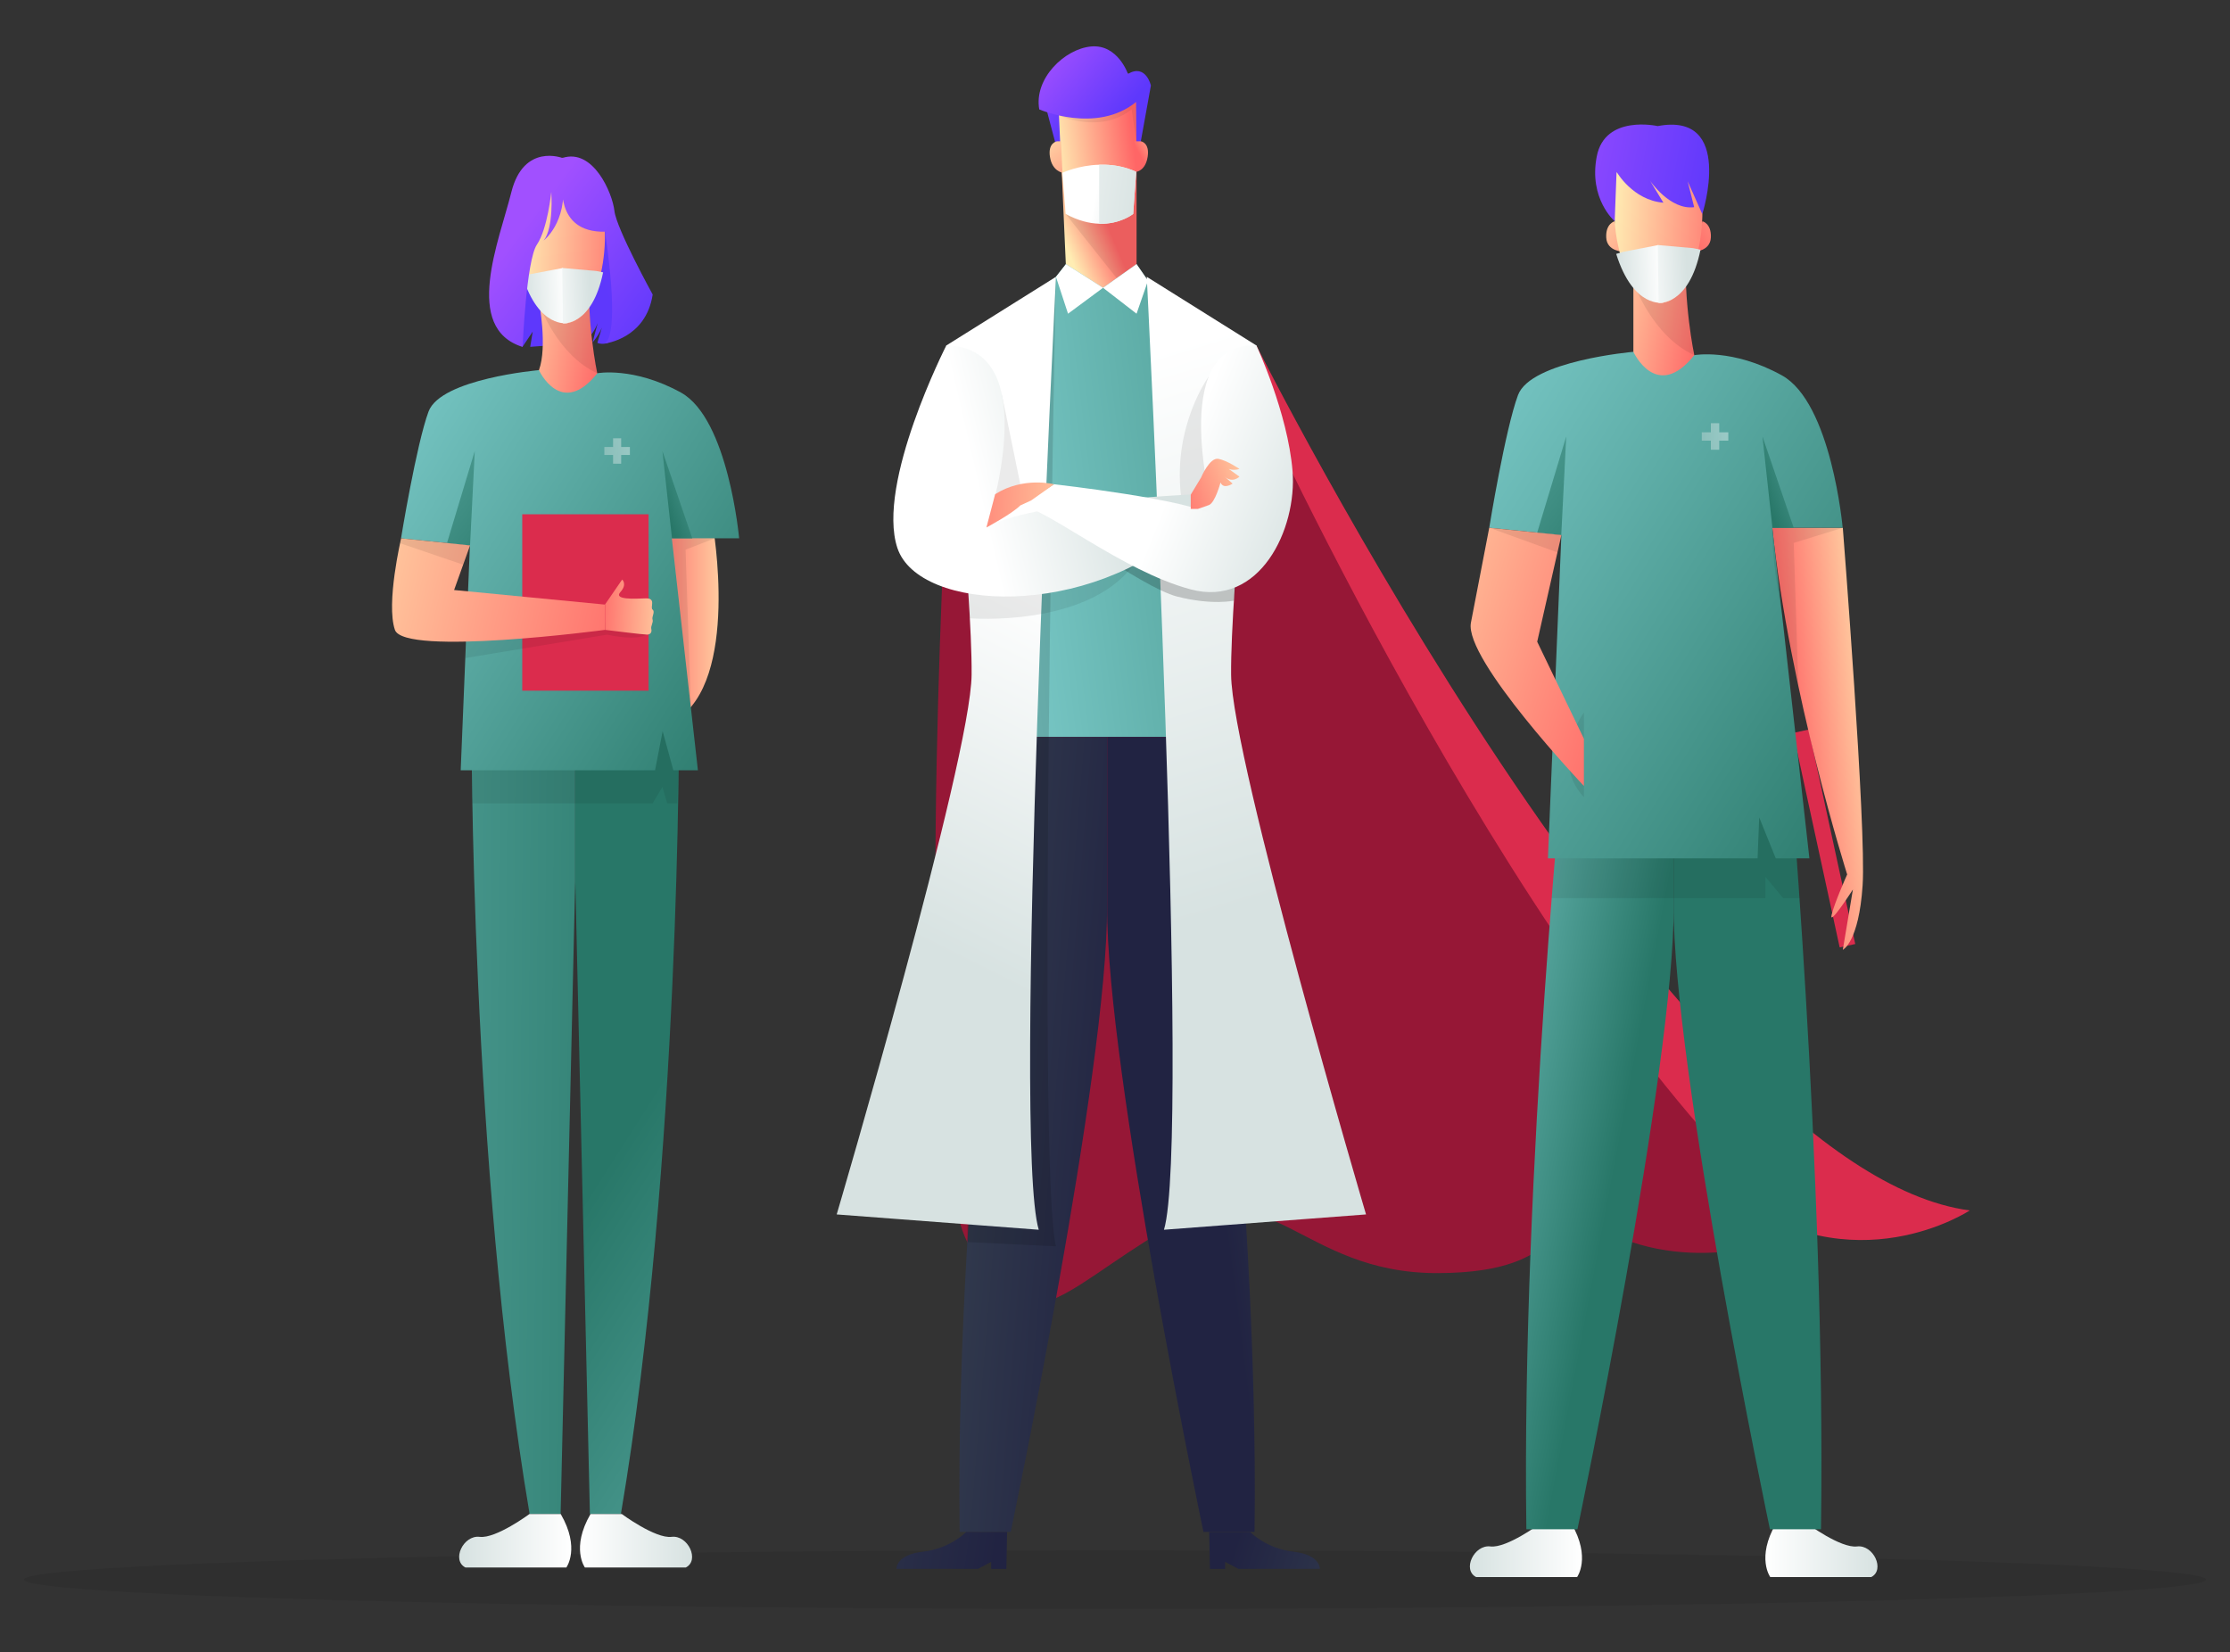 <?xml version="1.0" encoding="UTF-8"?> <!-- Generator: Adobe Illustrator 25.4.1, SVG Export Plug-In . SVG Version: 6.00 Build 0) --> <svg xmlns="http://www.w3.org/2000/svg" xmlns:xlink="http://www.w3.org/1999/xlink" id="Layer_1" x="0px" y="0px" viewBox="0 0 1790 1326.2" style="enable-background:new 0 0 1790 1326.2;" xml:space="preserve"><rect x="0" y="0" width="1790" height="1326.2" fill="#333333" stroke="none"/> <style type="text/css"> .st0{fill:#DB2C4D;} .st1{fill:#961736;} .st2{opacity:8.000000e-02;} .st3{fill:url(#SVGID_1_);} .st4{fill:url(#SVGID_00000077310584158757596220000012123940784792035725_);} .st5{fill:url(#SVGID_00000096035016395962497800000002571160869702015421_);} .st6{fill:url(#SVGID_00000106830967208846325580000004563049150211130522_);} .st7{fill:url(#SVGID_00000007392903233988268050000010985420955872740771_);} .st8{fill:url(#SVGID_00000132809279526065112820000001598525847075214214_);} .st9{fill:url(#SVGID_00000046305479762833444780000009127212827002325130_);} .st10{opacity:6.000000e-02;} .st11{fill:url(#SVGID_00000172420863684833211780000008983051606980855960_);} .st12{fill:url(#SVGID_00000070804989015691251310000015486272862072592039_);} .st13{fill:url(#SVGID_00000153692009664775563510000008668385836945918390_);} .st14{fill:url(#SVGID_00000052802969556166821900000002924620387494832799_);} .st15{fill:url(#SVGID_00000058565244343614441440000006418398505031798428_);} .st16{fill:#FFFFFF;} .st17{fill:url(#SVGID_00000114775075606074990700000009136397317360903852_);} .st18{opacity:0.13;} .st19{fill:url(#SVGID_00000161616760986199232330000004318264859356161680_);} .st20{fill:url(#SVGID_00000079447547170078718860000008712842004589683617_);} .st21{fill:url(#SVGID_00000096757115154070659640000017096482740112601512_);} .st22{fill:url(#SVGID_00000145763115146461666670000004187053567402654618_);} .st23{fill:url(#SVGID_00000093168440716914869460000009585560564900094595_);} .st24{opacity:0.2;} .st25{fill:url(#SVGID_00000043440754314382078940000008829432915086627741_);} .st26{fill:url(#SVGID_00000160162252080644794670000016904311274577431733_);} .st27{fill:url(#SVGID_00000174574827062837958980000013535438369128564873_);} .st28{fill:url(#SVGID_00000084530425133311037130000017450670435516587180_);} .st29{fill:url(#SVGID_00000078035546657941590280000017394357698016189119_);} .st30{fill:url(#SVGID_00000151525012305679955050000009210024754477333900_);} .st31{fill:url(#SVGID_00000016783756866966570760000012803326814592584337_);} .st32{fill:url(#SVGID_00000083784188159132559820000017205604341890165429_);} .st33{fill:url(#SVGID_00000070828095112046885800000010588434942895957159_);} .st34{fill:url(#SVGID_00000116217509032067543920000017869587396081747585_);} .st35{fill:url(#SVGID_00000033366292064101063850000005529505182198729656_);} .st36{fill:url(#SVGID_00000126306684972903347390000008999245008806921915_);} .st37{fill:url(#SVGID_00000071525066429144237560000011282407649509921456_);} .st38{fill:url(#SVGID_00000018230475135943204930000002657052558359294106_);} .st39{fill:url(#SVGID_00000032643960870998012400000010923634995790260406_);} .st40{fill:url(#SVGID_00000181052461588356457260000014827630836306667400_);} .st41{fill:url(#SVGID_00000099635717280440276670000014478317661109308034_);} .st42{fill:url(#SVGID_00000084488176579415890430000007502129119823906730_);} .st43{fill:url(#SVGID_00000022527491425430772540000016559389444041297545_);} .st44{fill:url(#SVGID_00000165223538443415875530000002531001436121121681_);} .st45{fill:url(#SVGID_00000021100975937457502330000017218376977661333674_);} .st46{fill:url(#SVGID_00000026870949938922074840000007961354216215717042_);} .st47{fill:url(#SVGID_00000112630577971044573040000012548956333701453952_);} .st48{fill:url(#SVGID_00000098905280844800797320000002893283404461103522_);} .st49{opacity:0.4;fill:url(#SVGID_00000172416965697603154720000018198692871151668636_);} .st50{fill:url(#SVGID_00000005977054891087596870000018220113137223123131_);} .st51{fill:url(#SVGID_00000147195621876039824630000003463855880547037346_);} .st52{fill:url(#SVGID_00000010284261075185906800000014919085040577409193_);} .st53{fill:url(#SVGID_00000171719337318206856090000004419641004410210731_);} .st54{fill:url(#SVGID_00000109016935542098636540000013986539358164414650_);} .st55{fill:url(#SVGID_00000178204467742272576610000009512214830174242742_);} .st56{fill:url(#SVGID_00000121960071554461792630000002198900540475901593_);} .st57{opacity:0.4;fill:url(#SVGID_00000127756080929124820960000002713555109720439732_);} .st58{fill:url(#SVGID_00000140710838821666825350000000716329145542212771_);} .st59{fill:url(#SVGID_00000031893417880681873660000003934643879647002806_);} </style> <path class="st0" d="M1008.5,277.3c0,0,331.9,662.5,572.6,694.3c0,0-93.6,62-193.8-14.3C1287.2,881.1,1015,342.5,1015,342.5 L1008.5,277.3z"></path> <path class="st1" d="M1448.4,988.9c0,0-72.4,33.6-145.3,5.7c-72.9-27.9-37.2,27-148.9,27.3c-111.7,0.3-133.8-85.7-219.8-34.7 s-112.6,99.2-157.9,9.9s-16.9-599.9-16.9-599.9l247.6-80.4C1007.2,316.7,1229.2,804,1448.4,988.9z"></path> <ellipse class="st2" cx="895" cy="1267.9" rx="875.8" ry="23.5"></ellipse> <g> <rect x="1458.4" y="584.4" transform="matrix(0.977 -0.212 0.212 0.977 -109.42 326.529)" class="st0" width="12.8" height="176.2"></rect> <linearGradient id="SVGID_1_" gradientUnits="userSpaceOnUse" x1="1519.866" y1="586.271" x2="1434.448" y2="594.586"> <stop offset="0" style="stop-color:#FFEDB3"></stop> <stop offset="1" style="stop-color:#FF6666"></stop> </linearGradient> <path class="st3" d="M1479.2,423.6c0,0,19,241.2,15.9,287c-3,45.8-15.9,51.8-15.9,51.8l8.1-48.4c0,0-19.4,30.2-17.1,20.4 c2.3-9.8,12.5-32.5,12.5-32.5s-46.3-146.3-60.1-278.3H1479.2z"></path> <linearGradient id="SVGID_00000016045896249705317080000000008817515370815370_" gradientUnits="userSpaceOnUse" x1="1258.668" y1="164.038" x2="1356.937" y2="230.054"> <stop offset="0" style="stop-color:#FFEDB3"></stop> <stop offset="1" style="stop-color:#FF6666"></stop> </linearGradient> <path style="fill:url(#SVGID_00000016045896249705317080000000008817515370815370_);" d="M1296.1,177.6c0,0-7.3,1.7-6.8,13 c0.5,11.4,13.8,11.4,13.8,11.4L1296.1,177.6z"></path> <linearGradient id="SVGID_00000039105039569794095350000016356720555415471032_" gradientUnits="userSpaceOnUse" x1="-5258.989" y1="132.518" x2="-5160.72" y2="198.535" gradientTransform="matrix(-1 0 0 1 -3808.127 0)"> <stop offset="0" style="stop-color:#FFEDB3"></stop> <stop offset="1" style="stop-color:#FF6666"></stop> </linearGradient> <path style="fill:url(#SVGID_00000039105039569794095350000016356720555415471032_);" d="M1366.5,177.6c0,0,7.3,1.7,6.8,13 c-0.5,11.4-13.8,11.4-13.8,11.4L1366.5,177.6z"></path> <linearGradient id="SVGID_00000072268928300230598360000005941400852876765833_" gradientUnits="userSpaceOnUse" x1="1179.867" y1="1244.405" x2="1269.846" y2="1244.405"> <stop offset="0" style="stop-color:#D7E2E1"></stop> <stop offset="1" style="stop-color:#FFFFFF"></stop> </linearGradient> <path style="fill:url(#SVGID_00000072268928300230598360000005941400852876765833_);" d="M1236.4,1222.9c0,0-27,20-40.1,18.4 c-13.1-1.6-22.8,18.8-11.4,24.6h81c0,0,11.4-15.5-4.5-42.9H1236.4z"></path> <linearGradient id="SVGID_00000139270007137998556490000017075533769168027313_" gradientUnits="userSpaceOnUse" x1="-5559.712" y1="1244.405" x2="-5469.733" y2="1244.405" gradientTransform="matrix(-1 0 0 1 -4052.616 0)"> <stop offset="0" style="stop-color:#D7E2E1"></stop> <stop offset="1" style="stop-color:#FFFFFF"></stop> </linearGradient> <path style="fill:url(#SVGID_00000139270007137998556490000017075533769168027313_);" d="M1450.5,1222.9c0,0,27,20,40.1,18.4 c13.1-1.6,22.8,18.8,11.4,24.6h-81c0,0-11.4-15.5,4.5-42.9H1450.5z"></path> <g> <g> <g> <linearGradient id="SVGID_00000116237017239092637870000013696046469645164946_" gradientUnits="userSpaceOnUse" x1="858.713" y1="205.134" x2="893.111" y2="190.489"> <stop offset="0" style="stop-color:#FFEDB3"></stop> <stop offset="1" style="stop-color:#FF6666"></stop> </linearGradient> <path style="fill:url(#SVGID_00000116237017239092637870000013696046469645164946_);" d="M912.3,132.4l0,119.4 c0,0-22.2,18.1-55,0l-5.1-114.5L912.3,132.4z"></path> <polygon class="st2" points="855.4,171.7 912.3,243.4 911.9,137.9 "></polygon> <linearGradient id="SVGID_00000027586587089582772110000017266308587087708061_" gradientUnits="userSpaceOnUse" x1="846.003" y1="117.803" x2="909.35" y2="110.31"> <stop offset="0" style="stop-color:#FFEDB3"></stop> <stop offset="1" style="stop-color:#FF6666"></stop> </linearGradient> <path style="fill:url(#SVGID_00000027586587089582772110000017266308587087708061_);" d="M846.7,77.2l8.7,94.4 c0,0,28.9,13.4,54.2,0l7.2-101.1C916.8,70.6,877,18.1,846.7,77.2z"></path> <path class="st10" d="M850,92.6c0,0,32.9,15.4,58.3-4.8l3.8,25.5l-0.2-31.5L850,92.6z"></path> <linearGradient id="SVGID_00000162322930157564742260000016574314904546675852_" gradientUnits="userSpaceOnUse" x1="807.309" y1="82.736" x2="850.563" y2="109.983"> <stop offset="1.200000e-07" style="stop-color:#A150FF"></stop> <stop offset="1" style="stop-color:#5E38FC"></stop> </linearGradient> <polygon style="fill:url(#SVGID_00000162322930157564742260000016574314904546675852_);" points="840.4,89.3 851.8,132.4 849.8,87.9 "></polygon> <linearGradient id="SVGID_00000004545731690457432540000009951556571548947345_" gradientUnits="userSpaceOnUse" x1="838.939" y1="42.938" x2="900.243" y2="93.002"> <stop offset="1.200000e-07" style="stop-color:#A150FF"></stop> <stop offset="1" style="stop-color:#5E38FC"></stop> </linearGradient> <path style="fill:url(#SVGID_00000004545731690457432540000009951556571548947345_);" d="M905.4,59.3c0,0-8.2-23.9-29.5-22 c-21.3,1.9-46.1,25.7-41.7,50.5c0,0,45.7,20,77.7-5.9l0.4,50.5l11.5-63.7C923.9,68.7,919.8,50.9,905.4,59.3z"></path> <linearGradient id="SVGID_00000175313921334405832050000009096549122333738380_" gradientUnits="userSpaceOnUse" x1="938.981" y1="110.742" x2="914.8" y2="124.024"> <stop offset="0" style="stop-color:#FFEDB3"></stop> <stop offset="1" style="stop-color:#FF6666"></stop> </linearGradient> <path style="fill:url(#SVGID_00000175313921334405832050000009096549122333738380_);" d="M915.8,113.4c0,0,7.2,1.1,5.4,12.5 c-1.8,11.4-9.2,12-9.2,12l-1.2-24.5H915.8z"></path> <linearGradient id="SVGID_00000024688574153125999490000010898988141739779245_" gradientUnits="userSpaceOnUse" x1="827.873" y1="100.85" x2="889.176" y2="168.285"> <stop offset="0" style="stop-color:#FFEDB3"></stop> <stop offset="1" style="stop-color:#FF6666"></stop> </linearGradient> <path style="fill:url(#SVGID_00000024688574153125999490000010898988141739779245_);" d="M848.2,113.5c0,0-7.2,1.1-5.4,12.5 c1.8,11.4,10,12.6,10,12.6l-1.1-25.2H848.2z"></path> </g> <linearGradient id="SVGID_00000063601469627422568670000015715176671733435309_" gradientUnits="userSpaceOnUse" x1="751.128" y1="421.096" x2="1217.037" y2="363.879"> <stop offset="0" style="stop-color:#82D1D1"></stop> <stop offset="1" style="stop-color:#287768"></stop> </linearGradient> <polygon style="fill:url(#SVGID_00000063601469627422568670000015715176671733435309_);" points="855.6,212 885.4,231 912.3,212 921.5,225.3 986.3,271 962.1,591.5 816.4,591.5 779.8,282.4 847.6,222.2 "></polygon> <polygon class="st16" points="855.6,212 885.4,231 857.3,251.8 847.6,222.2 "></polygon> <polygon class="st16" points="885.4,231 912.3,251.8 921.5,225.3 912.3,212 "></polygon> <linearGradient id="SVGID_00000062185629347754002710000012367941457888034732_" gradientUnits="userSpaceOnUse" x1="666.617" y1="897.187" x2="903.658" y2="916.6"> <stop offset="0" style="stop-color:#3F4D56"></stop> <stop offset="1" style="stop-color:#212342"></stop> </linearGradient> <path style="fill:url(#SVGID_00000062185629347754002710000012367941457888034732_);" d="M816.4,591.5c0,0-50,348-46.1,638.1h41 c0,0,78-370.8,77.3-501.5V591.5H816.4z"></path> <path class="st18" d="M847.6,222.2c0,0-15.3,716.9,0,778.2l-71.1-3.4v-42.2l60-720.7L847.6,222.2z"></path> <linearGradient id="SVGID_00000072962486944827035090000011337334210415568297_" gradientUnits="userSpaceOnUse" x1="1131.323" y1="886.845" x2="972.954" y2="907.279"> <stop offset="0" style="stop-color:#3F4D56"></stop> <stop offset="1" style="stop-color:#212342"></stop> </linearGradient> <path style="fill:url(#SVGID_00000072962486944827035090000011337334210415568297_);" d="M962.1,591.5c0,0,48.8,348,44.9,638.1 h-41c0,0-78-370.8-77.3-501.5V591.5H962.1z"></path> <linearGradient id="SVGID_00000035495758384494497720000008677484909388638635_" gradientUnits="userSpaceOnUse" x1="1172.206" y1="1302.241" x2="989.317" y2="1245.024"> <stop offset="0" style="stop-color:#3F4D56"></stop> <stop offset="1" style="stop-color:#212342"></stop> </linearGradient> <path style="fill:url(#SVGID_00000035495758384494497720000008677484909388638635_);" d="M1003.4,1229.6c0,0,12.7,13.4,34.7,15.9 c22.1,2.5,21.3,13.8,21.3,13.8h-65.4l-10.6-5.6v5.6h-12.2l-0.6-29.6H1003.4z"></path> <linearGradient id="SVGID_00000076604129226343677730000004124800017864059023_" gradientUnits="userSpaceOnUse" x1="514.696" y1="1208.662" x2="799.758" y2="1249.532"> <stop offset="0" style="stop-color:#3F4D56"></stop> <stop offset="1" style="stop-color:#212342"></stop> </linearGradient> <path style="fill:url(#SVGID_00000076604129226343677730000004124800017864059023_);" d="M775.6,1229.6c0,0-12.7,13.4-34.7,15.9 c-22.1,2.5-21.3,13.8-21.3,13.8H785l10.6-5.6v5.6h12.2l0.6-29.6H775.6z"></path> <linearGradient id="SVGID_00000008131443357412304280000016173141702698172573_" gradientUnits="userSpaceOnUse" x1="735.767" y1="754.639" x2="867.911" y2="488.99"> <stop offset="0" style="stop-color:#D7E2E1"></stop> <stop offset="1" style="stop-color:#FFFFFF"></stop> </linearGradient> <path style="fill:url(#SVGID_00000008131443357412304280000016173141702698172573_);" d="M847.6,222.2c0,0-35.3,694.1-13.8,764.9 l-162.2-12.3c0,0,107.7-365.1,108.3-433.2c0.6-68.1-20.3-264.3-20.3-264.3L847.6,222.2z"></path> <polygon class="st2" points="804.2,316.7 819,388.7 791.9,423.4 "></polygon> <path class="st2" d="M777.2,476.3l1.2,20c0,0,93.1,7.5,130.8-42.1L777.2,476.3z"></path> <linearGradient id="SVGID_00000018952728049802962800000001335368584807998372_" gradientUnits="userSpaceOnUse" x1="1000.552" y1="727.545" x2="869.771" y2="299.1"> <stop offset="0" style="stop-color:#D7E2E1"></stop> <stop offset="1" style="stop-color:#FFFFFF"></stop> </linearGradient> <path style="fill:url(#SVGID_00000018952728049802962800000001335368584807998372_);" d="M920.5,222.2c0,0,35.3,694.1,13.8,764.9 l162.2-12.3c0,0-107.7-365.1-108.3-433.2c-0.6-68.1,20.3-264.3,20.3-264.3L920.5,222.2z"></path> <path class="st2" d="M970.2,302.3c0,0-28.6,38.9-22.3,95l22.6,8.1l9-68.4L970.2,302.3z"></path> <path class="st24" d="M836.5,412.4c0,0,79.6,59.1,108.2,66.4s45.8,3.3,45.8,3.3l1.9-19.1L836.5,412.4z"></path> <linearGradient id="SVGID_00000042727545641462288200000003249345700157245625_" gradientUnits="userSpaceOnUse" x1="899.312" y1="354.033" x2="782.154" y2="381.279"> <stop offset="0" style="stop-color:#D7E2E1"></stop> <stop offset="1" style="stop-color:#FFFFFF"></stop> </linearGradient> <path style="fill:url(#SVGID_00000042727545641462288200000003249345700157245625_);" d="M759.6,277.3c0,0-56.4,110.7-39.3,162.5 s153.9,57.9,235.6-17.7v-25.2c0,0-131.1,6.1-164,26.6C791.9,423.4,840.6,278.4,759.6,277.3z"></path> <linearGradient id="SVGID_00000160177465940285603660000011270342529822190773_" gradientUnits="userSpaceOnUse" x1="1063.021" y1="408.232" x2="950.631" y2="363.276"> <stop offset="0" style="stop-color:#D7E2E1"></stop> <stop offset="1" style="stop-color:#FFFFFF"></stop> </linearGradient> <path style="fill:url(#SVGID_00000160177465940285603660000011270342529822190773_);" d="M1008.5,277.3c0,0,25.2,54,29,100.7 c3.8,46.7-26.4,109.9-81.7,95.1c-55.3-14.8-115.3-64.9-136.8-67.4l27-17c0,0,109.8,12.3,128.2,25.2 C974.3,413.9,935.8,274.3,1008.5,277.3z"></path> <linearGradient id="SVGID_00000042736754257165458810000012085315262720125590_" gradientUnits="userSpaceOnUse" x1="899.071" y1="408.272" x2="746.833" y2="403.163"> <stop offset="0" style="stop-color:#FFEDB3"></stop> <stop offset="1" style="stop-color:#FF6666"></stop> </linearGradient> <path style="fill:url(#SVGID_00000042736754257165458810000012085315262720125590_);" d="M846.1,388.7c0,0-24.7-6.4-47.3,8 l-7,26.7c0,0,20.6-11,27.2-17.7l8.7-4L846.1,388.7z"></path> <linearGradient id="SVGID_00000023979843374757740550000007812794337986503845_" gradientUnits="userSpaceOnUse" x1="1023.74" y1="367.679" x2="934.85" y2="401.396"> <stop offset="0" style="stop-color:#FFEDB3"></stop> <stop offset="1" style="stop-color:#FF6666"></stop> </linearGradient> <path style="fill:url(#SVGID_00000023979843374757740550000007812794337986503845_);" d="M955.9,396.9l8.2-13.6 c0,0,6.8-16.3,13.9-15c7.2,1.4,16.9,8.1,16.9,8.1s-7.6,2.8-12.2-2.6l12.2,8.8c0,0-5.5,5.6-11.8,0l6.3,5.6c0,0-7.2,5-9.7-0.9 c0,0-4.2,16.1-9.3,18.1c-5.1,1.9-8.9,3.1-8.9,3.1h-5.7V396.9z"></path> </g> <linearGradient id="SVGID_00000113321521904687614260000016785828627223091620_" gradientUnits="userSpaceOnUse" x1="917.635" y1="162.486" x2="879.948" y2="154.767"> <stop offset="0" style="stop-color:#D7E2E1"></stop> <stop offset="1" style="stop-color:#FFFFFF"></stop> </linearGradient> <path style="fill:url(#SVGID_00000113321521904687614260000016785828627223091620_);" d="M912,137.9l-2.4,33.8 c0,0-10.2,8.4-27.3,7.9c-7.7-0.3-16.8-2.3-26.9-7.9l-2.6-33c0,0,12.6-6,29.5-6.5c0.3,0,0.7,0,1,0l3.4,0 C894.6,132.4,903.3,133.9,912,137.9z"></path> <linearGradient id="SVGID_00000038394986863785198450000011363990524559193012_" gradientUnits="userSpaceOnUse" x1="921.346" y1="160.681" x2="801.463" y2="144.333"> <stop offset="0" style="stop-color:#D7E2E1"></stop> <stop offset="1" style="stop-color:#FFFFFF"></stop> </linearGradient> <path style="fill:url(#SVGID_00000038394986863785198450000011363990524559193012_);" d="M912,137.9l-2.4,33.8 c0,0-10.2,8.4-27.3,7.9v-47.4l1,0l3.4,0C894.6,132.4,903.3,133.9,912,137.9z"></path> </g> <g> <linearGradient id="SVGID_00000123424449654982097560000001935417834153683349_" gradientUnits="userSpaceOnUse" x1="1115.15" y1="876.505" x2="1301.105" y2="911.655"> <stop offset="0" style="stop-color:#82D1D1"></stop> <stop offset="1" style="stop-color:#287768"></stop> </linearGradient> <path style="fill:url(#SVGID_00000123424449654982097560000001935417834153683349_);" d="M1257.2,589.4c0,0-36,348-32,638.1h41 c0,0,78-370.8,77.3-501.5V589.4H1257.2z"></path> <linearGradient id="SVGID_00000152232593816790201020000004674202725504046267_" gradientUnits="userSpaceOnUse" x1="1147.34" y1="620.627" x2="1272.065" y2="748.754"> <stop offset="0" style="stop-color:#82D1D1"></stop> <stop offset="1" style="stop-color:#287768"></stop> </linearGradient> <path style="fill:url(#SVGID_00000152232593816790201020000004674202725504046267_);" d="M1434.3,589.4c0,0,31.4,348,27.4,638.1 h-41c0,0-78-370.8-77.3-501.5V589.4H1434.3z"></path> <polygon class="st2" points="1249.5,672.4 1245.5,720.9 1417.1,720.9 1417.1,703.8 1431.3,720.9 1444.5,720.9 1439.8,656.5 1335.2,630.9 "></polygon> </g> <g> <g> <linearGradient id="SVGID_00000145018397366682614230000002269331801661546120_" gradientUnits="userSpaceOnUse" x1="-9.658" y1="893.386" x2="552.019" y2="897.48"> <stop offset="0" style="stop-color:#82D1D1"></stop> <stop offset="1" style="stop-color:#287768"></stop> </linearGradient> <path style="fill:url(#SVGID_00000145018397366682614230000002269331801661546120_);" d="M378.5,578.1c0,0-1.4,353.2,46.6,637.1 H450l11.7-507.4V578.1H378.5z"></path> <linearGradient id="SVGID_00000165207518202381739190000000905863066232556930_" gradientUnits="userSpaceOnUse" x1="-4998.17" y1="1186.744" x2="-4543.916" y2="897.557" gradientTransform="matrix(-1 0 0 1 -4033.301 0)"> <stop offset="0" style="stop-color:#82D1D1"></stop> <stop offset="1" style="stop-color:#287768"></stop> </linearGradient> <path style="fill:url(#SVGID_00000165207518202381739190000000905863066232556930_);" d="M545,578.1c0,0,1.4,353.2-46.6,637.1 h-24.9l-11.7-507.4V578.1H545z"></path> <polygon class="st2" points="378.7,618.3 379.1,644.9 523.8,644.9 531.7,631.6 535.6,644.9 543.7,644.9 545,601.5 538.1,569.6 433.2,588.4 "></polygon> <linearGradient id="SVGID_00000166639205897143203790000002596406799642520999_" gradientUnits="userSpaceOnUse" x1="595.856" y1="495.469" x2="522.167" y2="495.469"> <stop offset="0" style="stop-color:#FFEDB3"></stop> <stop offset="1" style="stop-color:#FF6666"></stop> </linearGradient> <path style="fill:url(#SVGID_00000166639205897143203790000002596406799642520999_);" d="M572.1,421.4c0,0,22.2,125.2-29.8,156.7 l-18.5-165.3L572.1,421.4z"></path> <linearGradient id="SVGID_00000104675304386063454570000016761859673904781467_" gradientUnits="userSpaceOnUse" x1="959.434" y1="33.977" x2="476.235" y2="214.372"> <stop offset="1.200000e-07" style="stop-color:#A150FF"></stop> <stop offset="1" style="stop-color:#5E38FC"></stop> </linearGradient> <path style="fill:url(#SVGID_00000104675304386063454570000016761859673904781467_);" d="M419.4,278.4l8.2-12.2l-2,12.2l42.2-3.2 c0,0,11.5-7,14.3-24.6l-6.5,24.3c0,0,8.7-9.6,10.1-20.6l-6.2,20.9c0,0,9.2,4.5,17.8-8.2c8.6-12.7,0-43.8,0-43.8l-11.6-60.2 c0,0-29.1-4.5-31.4-3.7c-2.3,0.8-29.9,7.4-29.5,10.2c0.4,2.9-9.8,86-9.8,86L419.4,278.4z"></path> <linearGradient id="SVGID_00000058573682919228045730000017371759296230763710_" gradientUnits="userSpaceOnUse" x1="245.196" y1="331.979" x2="635.748" y2="578.838"> <stop offset="0" style="stop-color:#82D1D1"></stop> <stop offset="1" style="stop-color:#287768"></stop> </linearGradient> <path style="fill:url(#SVGID_00000058573682919228045730000017371759296230763710_);" d="M432.6,297.1c0,0-78.7,6.8-88.6,33.2 c-9.8,26.4-22.1,101.8-22.1,101.8l55.3,5.7l-7.4,180.5h156l6.1-31.4l8.6,31.4h19.7l-20.9-186.2h54c0,0-8.6-95.9-46.7-117 c-38.1-21-67.3-15.5-67.3-15.5L432.6,297.1z"></path> <linearGradient id="SVGID_00000180353174834122861400000011204489189883561393_" gradientUnits="userSpaceOnUse" x1="218.659" y1="285.115" x2="430.448" y2="444.502"> <stop offset="0" style="stop-color:#82D1D1"></stop> <stop offset="1" style="stop-color:#287768"></stop> </linearGradient> <polygon style="fill:url(#SVGID_00000180353174834122861400000011204489189883561393_);" points="377.3,437.8 381.1,362 358.8,435.9 "></polygon> <linearGradient id="SVGID_00000126297960132964334380000018325298274616577937_" gradientUnits="userSpaceOnUse" x1="613.363" y1="371.059" x2="531.486" y2="401.627"> <stop offset="0" style="stop-color:#82D1D1"></stop> <stop offset="1" style="stop-color:#287768"></stop> </linearGradient> <polygon style="fill:url(#SVGID_00000126297960132964334380000018325298274616577937_);" points="539.4,432.1 531.7,362 555.7,432.1 "></polygon> <g> <linearGradient id="SVGID_00000182503911773483783390000012483970736868618123_" gradientUnits="userSpaceOnUse" x1="395.468" y1="247.299" x2="490.587" y2="264.875"> <stop offset="0" style="stop-color:#FFEDB3"></stop> <stop offset="1" style="stop-color:#FF6666"></stop> </linearGradient> <path style="fill:url(#SVGID_00000182503911773483783390000012483970736868618123_);" d="M432.6,241.9c0,0,7,36.3,0,55.2 c0,0,17.8,38.9,46.8,2.6c0,0-8.8-41.9-6.2-82.5C475.8,176.5,432.6,241.9,432.6,241.9z"></path> <path class="st2" d="M433.2,245c0,0,14.3,40.1,46.2,54.6c0,0-6.3-38.3-6.4-54.9C472.8,228.2,433.2,245,433.2,245z"></path> <linearGradient id="SVGID_00000090279758776148862010000004466393187751651238_" gradientUnits="userSpaceOnUse" x1="416.239" y1="191.104" x2="511.875" y2="196.274"> <stop offset="0" style="stop-color:#FFEDB3"></stop> <stop offset="1" style="stop-color:#FF6666"></stop> </linearGradient> <path style="fill:url(#SVGID_00000090279758776148862010000004466393187751651238_);" d="M418.3,175.6c0,0-5.3,52.7,22.2,77.7 c27.4,25.1,49.6-31.7,44.3-77.7c-5.3-46-25.3-52.8-43.3-47.3C423.6,133.8,418.4,155.3,418.3,175.6z"></path> <linearGradient id="SVGID_00000088822489033632754290000013654444366781920677_" gradientUnits="userSpaceOnUse" x1="414.449" y1="398.876" x2="448.731" y2="398.876" gradientTransform="matrix(0.999 -5.030000e-02 5.030000e-02 0.999 -13.615 -138.57)"> <stop offset="0" style="stop-color:#D7E2E1"></stop> <stop offset="1" style="stop-color:#FFFFFF"></stop> </linearGradient> <path style="fill:url(#SVGID_00000088822489033632754290000013654444366781920677_);" d="M425,220.2l26.8-5.1l3.9,44.2 c0,0-23,4.9-36.2-37.4L425,220.2z"></path> <linearGradient id="SVGID_00000018229231310600350110000015493891916745769377_" gradientUnits="userSpaceOnUse" x1="-5955.621" y1="398.95" x2="-5921.34" y2="398.95" gradientTransform="matrix(-0.999 5.030000e-02 5.030000e-02 0.999 -5496.07 137.483)"> <stop offset="0" style="stop-color:#D7E2E1"></stop> <stop offset="1" style="stop-color:#FFFFFF"></stop> </linearGradient> <path style="fill:url(#SVGID_00000018229231310600350110000015493891916745769377_);" d="M478.5,217.5l-27.2-2.4l0.5,44.4 c0,0,23.4,2.6,32.3-40.9L478.5,217.5z"></path> </g> <linearGradient id="SVGID_00000055697725054997717100000013114937860508830647_" gradientUnits="userSpaceOnUse" x1="417.651" y1="184.728" x2="527.366" y2="267.834"> <stop offset="1.200000e-07" style="stop-color:#A150FF"></stop> <stop offset="1" style="stop-color:#5E38FC"></stop> </linearGradient> <path style="fill:url(#SVGID_00000055697725054997717100000013114937860508830647_);" d="M451.8,145.1c0,0-7.3,41.7,33.8,40.9 c0,0,12.9,79.9,0,89.7c0,0,32.9-3.7,38.3-39.3c0,0-29.1-52.8-30.7-67.1c-1.6-14.3-17-50.6-41.8-42.5c0,0-31-12-40.9,27.3 c-9.8,39.3-39.3,109.2,9,124.4c0,0,2.9-69.5,11.5-82.2c8.6-12.7,11.5-42.2,11.5-42.2s2.2,28.5-6.1,39 C436.2,193.1,455.5,179,451.8,145.1z"></path> <rect x="419.2" y="412.8" class="st0" width="101.4" height="141.6"></rect> <path class="st2" d="M519.2,509.4c0,0-7,5.3-31.9,0l-113.7,18.8l0.8-18.8l119.1-10.6L519.2,509.4z"></path> <g> <linearGradient id="SVGID_00000180343749406672873140000009492940100723159697_" gradientUnits="userSpaceOnUse" x1="216.23" y1="443.526" x2="521.63" y2="513.94"> <stop offset="0" style="stop-color:#FFEDB3"></stop> <stop offset="1" style="stop-color:#FF6666"></stop> </linearGradient> <path style="fill:url(#SVGID_00000180343749406672873140000009492940100723159697_);" d="M322,432.1c0,0-12.3,52.1-5,73.5 c7.4,21.4,168.6,0,168.6,0v-20.3l-121.1-11.7l12.8-35.8L322,432.1z"></path> <linearGradient id="SVGID_00000039833147741055364330000016536570333963710882_" gradientUnits="userSpaceOnUse" x1="548.745" y1="488.55" x2="477.307" y2="486.298"> <stop offset="0" style="stop-color:#FFEDB3"></stop> <stop offset="1" style="stop-color:#FF6666"></stop> </linearGradient> <path style="fill:url(#SVGID_00000039833147741055364330000016536570333963710882_);" d="M485.6,485.3l13.8-20.1 c0,0,4.3,3.7-1.4,10c-5.7,6.3,11.1,5.5,20.1,5.1c9-0.4,3.5,7.2,5.7,9c2.3,1.8-0.8,5.7,0,8c0.8,2.3-1.6,5.1-1,7.6 c0.6,2.5-0.6,4.5-3.5,4.5c-2.9,0-33.6-3.8-33.6-3.8V485.3z"></path> <polygon class="st2" points="322,432.1 377.3,437.8 371.8,453.3 321.1,436 "></polygon> </g> <polygon class="st2" points="573.7,432.1 550.3,441.2 554.5,567.6 539.4,432.1 "></polygon> <linearGradient id="SVGID_00000070107253685917617520000013407531848111781020_" gradientUnits="userSpaceOnUse" x1="368.533" y1="1236.708" x2="458.512" y2="1236.708"> <stop offset="0" style="stop-color:#D7E2E1"></stop> <stop offset="1" style="stop-color:#FFFFFF"></stop> </linearGradient> <path style="fill:url(#SVGID_00000070107253685917617520000013407531848111781020_);" d="M425.1,1215.2c0,0-27,20-40.1,18.4 c-13.1-1.6-22.8,18.8-11.4,24.6h81c0,0,11.4-15.5-4.5-42.9H425.1z"></path> <linearGradient id="SVGID_00000060023944517581872080000002083260035635411348_" gradientUnits="userSpaceOnUse" x1="-4608.172" y1="1236.708" x2="-4518.193" y2="1236.708" gradientTransform="matrix(-1 0 0 1 -4052.616 0)"> <stop offset="0" style="stop-color:#D7E2E1"></stop> <stop offset="1" style="stop-color:#FFFFFF"></stop> </linearGradient> <path style="fill:url(#SVGID_00000060023944517581872080000002083260035635411348_);" d="M499,1215.2c0,0,27,20,40.1,18.4 c13.1-1.6,22.8,18.8,11.4,24.6h-81c0,0-11.4-15.5,4.5-42.9H499z"></path> </g> <linearGradient id="SVGID_00000097465504536843392360000005597226375775339138_" gradientUnits="userSpaceOnUse" x1="485.143" y1="362.028" x2="505.552" y2="362.028"> <stop offset="0" style="stop-color:#D7E2E1"></stop> <stop offset="1" style="stop-color:#FFFFFF"></stop> </linearGradient> <polygon style="opacity:0.4;fill:url(#SVGID_00000097465504536843392360000005597226375775339138_);" points="505.6,358.8 498.6,358.8 498.6,351.8 492.1,351.8 492.1,358.8 485.1,358.8 485.1,365.2 492.1,365.2 492.1,372.2 498.6,372.2 498.6,365.2 505.6,365.2 "></polygon> </g> <linearGradient id="SVGID_00000128467066498070660650000017302443270259268744_" gradientUnits="userSpaceOnUse" x1="1089.516" y1="339.028" x2="1549.464" y2="629.75"> <stop offset="0" style="stop-color:#82D1D1"></stop> <stop offset="1" style="stop-color:#287768"></stop> </linearGradient> <path style="fill:url(#SVGID_00000128467066498070660650000017302443270259268744_);" d="M1311.1,282.4c0,0-82.3,7.1-92.6,34.7 c-10.3,27.6-23.1,106.5-23.1,106.5l57.9,5.9L1242.5,689h168.3l1.3-32.9l13.3,32.9h27l-29.8-265.4h56.5c0,0-9-100.3-48.8-122.3 s-70.4-16.2-70.4-16.2L1311.1,282.4z"></path> <linearGradient id="SVGID_00000072246944121810281530000017624316266967701135_" gradientUnits="userSpaceOnUse" x1="1087.34" y1="269.903" x2="1308.797" y2="436.567"> <stop offset="0" style="stop-color:#82D1D1"></stop> <stop offset="1" style="stop-color:#287768"></stop> </linearGradient> <polygon style="fill:url(#SVGID_00000072246944121810281530000017624316266967701135_);" points="1253.2,429.5 1257.2,350.3 1233.9,427.5 "></polygon> <linearGradient id="SVGID_00000114761208428195786930000000844609003456468398_" gradientUnits="userSpaceOnUse" x1="1500.064" y1="359.771" x2="1414.449" y2="391.734"> <stop offset="0" style="stop-color:#82D1D1"></stop> <stop offset="1" style="stop-color:#287768"></stop> </linearGradient> <polygon style="fill:url(#SVGID_00000114761208428195786930000000844609003456468398_);" points="1422.7,423.6 1414.7,350.3 1439.8,423.6 "></polygon> <g> <linearGradient id="SVGID_00000003101111544361449950000006971548647988015759_" gradientUnits="userSpaceOnUse" x1="1272.221" y1="230.36" x2="1371.682" y2="248.739"> <stop offset="0" style="stop-color:#FFEDB3"></stop> <stop offset="1" style="stop-color:#FF6666"></stop> </linearGradient> <path style="fill:url(#SVGID_00000003101111544361449950000006971548647988015759_);" d="M1311.1,224.7c0,0,0,35.2,0,57.7 c0,0,18.6,40.6,48.9,2.7c0,0-9.2-43.8-6.5-86.3S1311.1,224.7,1311.1,224.7z"></path> <path class="st2" d="M1311.7,228c0,0,14.9,42,48.3,57.1c0,0-6.6-40-6.7-57.4S1311.7,228,1311.7,228z"></path> <linearGradient id="SVGID_00000088092427933158100220000010952136995479623320_" gradientUnits="userSpaceOnUse" x1="1293.941" y1="171.6" x2="1393.942" y2="177.006"> <stop offset="0" style="stop-color:#FFEDB3"></stop> <stop offset="1" style="stop-color:#FF6666"></stop> </linearGradient> <path style="fill:url(#SVGID_00000088092427933158100220000010952136995479623320_);" d="M1296.1,155.4c0,0-5.5,55.1,23.2,81.3 s51.9-33.2,46.4-81.3c-5.5-48.1-26.5-55.2-45.2-49.4C1301.6,111.7,1296.2,134.2,1296.1,155.4z"></path> <linearGradient id="SVGID_00000058581880884169146900000015716001480233405595_" gradientUnits="userSpaceOnUse" x1="1292.128" y1="425.738" x2="1327.975" y2="425.738" gradientTransform="matrix(0.999 -5.030000e-02 5.030000e-02 0.999 -13.615 -138.57)"> <stop offset="0" style="stop-color:#D7E2E1"></stop> <stop offset="1" style="stop-color:#FFFFFF"></stop> </linearGradient> <path style="fill:url(#SVGID_00000058581880884169146900000015716001480233405595_);" d="M1303.1,202.1l28-5.4l4.1,46.2 c0,0-24,5.2-37.9-39.1L1303.1,202.1z"></path> <linearGradient id="SVGID_00000033348381762056167480000012083439950924113558_" gradientUnits="userSpaceOnUse" x1="-6835.655" y1="425.812" x2="-6799.809" y2="425.812" gradientTransform="matrix(-0.999 5.030000e-02 5.030000e-02 0.999 -5496.07 137.483)"> <stop offset="0" style="stop-color:#D7E2E1"></stop> <stop offset="1" style="stop-color:#FFFFFF"></stop> </linearGradient> <path style="fill:url(#SVGID_00000033348381762056167480000012083439950924113558_);" d="M1359.1,199.2l-28.4-2.5l0.6,46.4 c0,0,24.4,2.7,33.7-42.7L1359.1,199.2z"></path> </g> <linearGradient id="SVGID_00000114063764448059748560000001455233689754609040_" gradientUnits="userSpaceOnUse" x1="1365.99" y1="350.327" x2="1387.331" y2="350.327"> <stop offset="0" style="stop-color:#D7E2E1"></stop> <stop offset="1" style="stop-color:#FFFFFF"></stop> </linearGradient> <polygon style="opacity:0.4;fill:url(#SVGID_00000114063764448059748560000001455233689754609040_);" points="1387.3,347 1380,347 1380,339.7 1373.3,339.7 1373.3,347 1366,347 1366,353.7 1373.3,353.7 1373.3,361 1380,361 1380,353.7 1387.3,353.7 "></polygon> <linearGradient id="SVGID_00000023263492516023812930000018101539707217318072_" gradientUnits="userSpaceOnUse" x1="1223.331" y1="120.827" x2="1379.143" y2="149.619"> <stop offset="1.200000e-07" style="stop-color:#A150FF"></stop> <stop offset="1" style="stop-color:#5E38FC"></stop> </linearGradient> <path style="fill:url(#SVGID_00000023263492516023812930000018101539707217318072_);" d="M1330.6,101.2c0,0-42.4-9.6-48.9,24.4 c-6.6,34,14.4,52,14.4,52l1.5-39.7c0,0,13,22.8,37.6,24.8l-10.7-17.6c0,0,16,23.7,35.4,21.2l-5.2-20.7l11.7,26.2 C1366.5,171.8,1392.6,89.6,1330.6,101.2z"></path> <path class="st2" d="M1479.2,423.6l-39.4,12.2l3.7,114.8c0,0-21.6-79.2-20.9-127H1479.2z"></path> <path class="st2" d="M1271.4,639.9v-68C1271.4,571.9,1243.4,609.7,1271.4,639.9z"></path> <linearGradient id="SVGID_00000147933850214421455350000013601039012905426357_" gradientUnits="userSpaceOnUse" x1="1052.889" y1="463.912" x2="1325.018" y2="550.087"> <stop offset="0" style="stop-color:#FFEDB3"></stop> <stop offset="1" style="stop-color:#FF6666"></stop> </linearGradient> <path style="fill:url(#SVGID_00000147933850214421455350000013601039012905426357_);" d="M1195.4,423.6c0,0-9,46.9-14.7,76.2 c-5.7,29.4,90.7,131.1,90.7,131.1V593l-37.5-77.9l19.4-85.6L1195.4,423.6z"></path> <polygon class="st2" points="1195.4,423.6 1250.1,443.4 1253.2,429.5 "></polygon> </g> </svg> 
